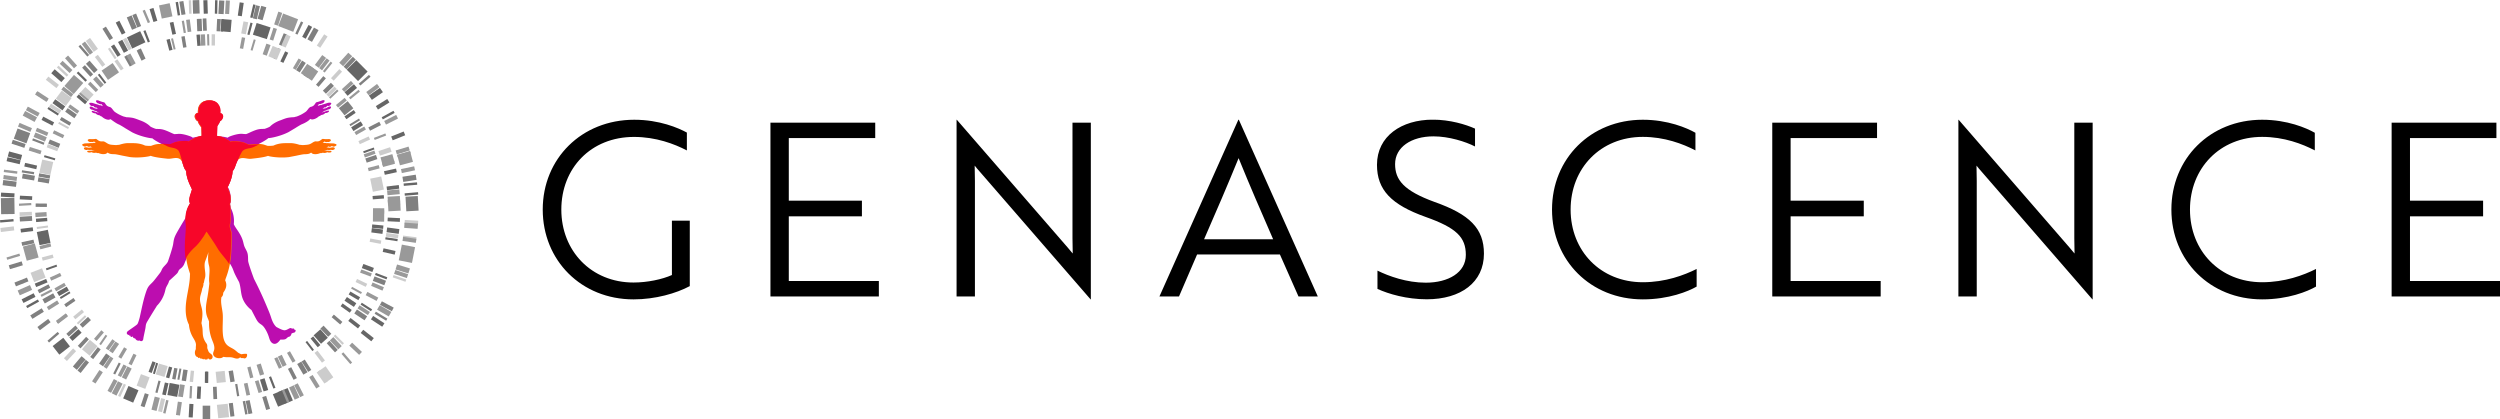 <svg xmlns="http://www.w3.org/2000/svg" viewBox="0 0 619.87 103.92"><defs><clipPath id="d"><path d="M134.57 29.69h485.31v44.54H134.57z" class="f"/></clipPath><clipPath id="e"><path d="M0 0h103.79v103.92H0z" class="f"/></clipPath><style>.f{fill:none}.g{fill:#f70629}.h{fill:#ff6d00}.i{fill:#999}.j{fill:#666}.k{fill:#bc0daf}.l{fill:#ccc}.m{fill:gray}.n{clip-path:url(#e)}.o{clip-path:url(#d)}</style></defs><g id="b"><g id="c"><g><g class="o"><path d="M157.08 74.23c-12.93 0-22.51-9.64-22.51-22.27s9.64-22.27 22.69-22.27c6.28 0 10.95 2.04 13.05 3.18v4.43c-3.11-1.62-7.66-3.35-13.11-3.35-10.72 0-18.02 7.78-18.02 18.02s7.42 18.08 17.9 18.08c3.41 0 7.12-.78 9.52-1.86V54.72h4.43v16.22c-3.35 1.79-8.5 3.29-13.95 3.29M191.03 73.51v-43.1h25.98v3.83h-21.43v15.51h18.13v3.89h-18.13v16.04h22.33v3.83h-26.88zM242.93 42.56c-.42-.48-.9-1.02-1.26-1.5 0 1.2.06 2.45.06 3.83v28.62h-4.55V29.69h.06l27.48 31.67 1.26 1.5c0-1.2-.06-2.4-.06-3.83V30.41h4.55v43.82h-.06l-27.48-31.67ZM307.05 29.69h.12l19.58 43.82h-4.79l-4.61-10.42h-20.53l-4.49 10.42h-4.85l19.57-43.82Zm8.62 29.63c-3.11-7.12-5.81-13.35-8.56-20.11-2.76 6.76-5.45 12.99-8.56 20.11h17.12ZM341.54 71.65V67.1c2.81 1.38 7.24 2.99 11.97 2.99 5.62 0 9.94-2.51 9.94-6.89s-2.33-6.7-9.94-9.4c-8.56-3.05-12.09-6.71-12.09-12.93 0-7.12 6.1-11.2 13.83-11.2 4.31 0 8.2 1.2 10.48 2.22v4.43c-2.34-1.2-6.47-2.51-10.3-2.51-5.51 0-9.52 2.69-9.52 6.88 0 3.89 2.1 6.59 9.82 9.4 8.62 3.05 12.21 6.52 12.21 12.81 0 7.12-5.74 11.31-14.18 11.31-4.97 0-9.46-1.31-12.21-2.57M420.38 37.29c-3.11-1.62-7.66-3.35-13.05-3.35-10.48 0-17.9 7.78-17.9 18.02s7.42 18.02 17.9 18.02c5.62 0 10.23-1.74 13.35-3.29v4.37c-2.1 1.2-6.89 3.17-13.35 3.17-12.93 0-22.51-9.64-22.51-22.27s9.58-22.27 22.51-22.27c6.23 0 10.95 2.04 13.05 3.23v4.37ZM439.43 73.51v-43.1h25.98v3.83h-21.43v15.51h18.14v3.89h-18.14v16.04h22.33v3.83h-26.88zM491.33 42.56c-.42-.48-.9-1.02-1.26-1.5 0 1.2.06 2.45.06 3.83v28.62h-4.55V29.69h.06l27.48 31.67 1.26 1.5c0-1.2-.06-2.4-.06-3.83V30.41h4.55v43.82h-.06l-27.48-31.67ZM573.95 37.29c-3.11-1.62-7.66-3.35-13.05-3.35-10.48 0-17.9 7.78-17.9 18.02s7.42 18.02 17.9 18.02c5.62 0 10.23-1.74 13.35-3.29v4.37c-2.1 1.2-6.89 3.17-13.35 3.17-12.93 0-22.51-9.64-22.51-22.27s9.58-22.27 22.51-22.27c6.23 0 10.95 2.04 13.05 3.23v4.37ZM593 73.51v-43.1h25.98v3.83h-21.43v15.51h18.13v3.89h-18.13v16.04h22.33v3.83H593z"/></g><g class="n"><path d="m44.964 9.086.828-.138.46 2.752-.828.138zM34.167 12.357l.764-.349 1.157 2.54-.765.348zM30.811 14.07l.731-.413 1.374 2.429-.732.413zM14.834 29.737l.427-.723 2.403 1.416-.426.724zM9.563 43.793l.153-.826 2.743.509-.153.825zM8.835 51.29l.008-.84 2.79.026-.008.84zM15.925 75.462l2.3-1.58.475.693-2.3 1.58zM42.687 93.956l.509-2.744.825.154-.508 2.743zM82.227 78.643l.546-.639 2.121 1.812-.545.639zM78.35 20.996l1.813-2.122.638.546-1.812 2.121z" class="m"/><path d="m33.89 12.527.451-.215 1.2 2.518-.45.215zM43.982 94.096l.51-2.743.491.092-.51 2.743zM86.633 30.85l2.38-1.457.26.426-2.379 1.457zM75.21 18.585l1.58-2.3.413.284-1.58 2.299zM67.864 14.502l1.068-2.577.462.191-1.068 2.577zM16.159 27.694l.633-.887 2.271 1.62-.633.888zM11.95 35.598l.418-1.007 2.578 1.068-.418 1.007zM9.351 45.03l.18-1.075 2.752.461-.18 1.075zM19.756 80.453l2.057-1.885.736.804-2.057 1.884zM45.04 94.362l.413-2.76 1.078.162-.413 2.759zM56.676 92.015l1.075-.175.448 2.754-1.076.175zM79.434 81.486l.79-.75 1.92 2.024-.79.75zM90.578 39.3l2.646-.886.346 1.034-2.646.885zM80.049 22.477l1.99-1.956.764.778-1.99 1.955zM73.399 17.38l1.5-2.354.918.586-1.5 2.353zM84.018 26.822l2.184-1.736 1.407 1.769-2.184 1.736zM91.33 31.594l2.712-1.396.42.818-2.711 1.396zM69.176 11.056l1.18-2.813.848.356-1.18 2.813zM53.69 7.74l.147-3.046.92.045-.148 3.046zM50.25 4.59l.92-.036.119 3.048-.92.036zM20.36 16.777l.68-.618 2.05 2.258-.68.619zM5.32 60.065l2.982-.646.195.899-2.981.646zM9.318 71.902l2.712-1.395.421.818L9.74 72.72zM16.448 82.767l2.258-2.05.619.682-2.259 2.05zM19.286 85.754l2.071-2.239.675.625-2.071 2.238zM22.371 88.487l1.868-2.41.727.563-1.868 2.41zM52.802 95.92l.919-.035.119 3.047-.92.036zM71.394 91.464l.818-.421 1.396 2.711-.818.422zM74.783 89.636l.778-.49 1.626 2.58-.778.49zM81.008 85.111l.68-.618 2.051 2.258-.68.618zM7.982 34.816l.195-.515 2.852 1.081-.195.514zM5.385 42.755l.084-.543 3.015.465-.084.544zM14.026 79.782l2.362-1.929.348.426-2.362 1.93zM28.07 92.614l1.375-2.723.49.248-1.374 2.723zM38.514 97.306l.777-2.95.532.14-.777 2.95zM58.296 95.26l.542-.088.49 3.011-.544.088zM100.543 48.772l3.045-.172.205 3.625-3.046.171zM48.796 4.697l1.189-.046.119 3.047-1.19.047zM21.313 15.817l.895-.785 2.01 2.294-.895.785zM5.45 44.239l.202-1.173 3.005.517-.202 1.173zM4.875 53.738l3.045-.172.067 1.188-3.045.172zM10.517 74.206l2.661-1.49.581 1.039-2.66 1.49zM24.568 90.147l1.74-2.506.977.679-1.74 2.505zM73.683 90.262l1.028-.6 1.536 2.636-1.028.599zM87.842 77.722l.662-.989 2.535 1.695-.661.99zM92.44 69.644l.422-1.113 2.852 1.082-.422 1.113zM94.205 75.593l.477-.89 2.944 1.577-.477.89zM85.194 16.52l2.285-2.436.737.691-2.285 2.436zM62.696 4.552l.76-3.253.984.23-.76 3.253zM47.767.063 49.406.01l.106 3.338-1.639.052zM32.81 3.734l.938-.375 1.242 3.1-.938.376zM25.405 7.133l.858-.533 1.761 2.838-.858.533zM2.862 35.62l.316-.96 3.173 1.042-.315.96zM2.171 65.773l3.197-.967.293.967-3.197.967zM3.579 70.065l3.1-1.242.376.938-3.1 1.242zM7.502 78.202l2.838-1.761.533.858-2.838 1.761zM9.27 81.079l2.673-2.003.605.809-2.673 2.002zM19.204 91.858l2.064-2.625.794.624-2.064 2.626zM34.875 100.66l1.042-3.173.96.315-1.042 3.173zM50.25 100.58h1.87v3.34h-1.87zM56.73 100l1.003-.12.397 3.317-1.003.12zM60.91 99.415l.989-.207.685 3.269-.989.207zM65.029 98.46l.966-.292.967 3.197-.966.293zM69.037 97.154l.938-.376 1.242 3.1-.938.376zM92.885 77.794l.31-.514 2.858 1.729-.31.513zM88.955 20.75l2.527-2.184.392.454-2.527 2.184zM73.214 8.333l1.42-3.023.543.255-1.42 3.023zM44.47.413l.998-.16.526 3.299-.997.159zM19.466 11.504l.454-.392 2.184 2.527-.454.392zM11.767 84.48l2.528-2.182.392.454-2.528 2.183zM60.178 99.507l.59-.113.626 3.281-.589.113zM.221 49.131l3.34-.048.058 3.98-3.34.048zM99.783 43.825l3.3-.513.2 1.285-3.3.512zM76.219 9.75l1.628-2.917 1.135.634-1.628 2.916zM63.858 4.651l.93-3.207 1.249.362-.93 3.208zM54.151 3.435 54.336.1l1.298.072-.185 3.335zM31.436 4.315l1.198-.505 1.296 3.078-1.198.505zM.643 45.922l.163-1.29 3.313.417-.162 1.29zM18.065 90.87l2.154-2.551.994.838-2.155 2.552zM3.42 34.396l.93-2.535 3.136 1.152-.931 2.534z" class="m"/><path d="m9.127 57.525 2.734-.556.661 3.254-2.734.556zM48.712 8.612l.837-.066.219 2.781-.838.066zM41.276 9.86l.813-.21.698 2.7-.813.211zM18.972 24.038l.545-.64 2.122 1.813-.546.639zM8.898 54.223l2.781-.219.066.838-2.781.219zM36.828 92.189l.978-2.613.787.294-.978 2.613zM41.153 93.576l.746-2.688.81.225-.746 2.688zM50.788 94.937l.026-2.79.84.008-.026 2.79zM77.006 83.942l.648-.534 1.774 2.153-.648.534zM84.453 75.914l.488-.684 2.271 1.621-.488.684zM86.449 73.01l.426-.724 2.404 1.417-.427.724zM92.212 56.482l.081-.837 2.777.268-.08.836zM92.372 48.598l2.781-.219.066.838-2.782.218zM85.409 28.861l2.3-1.58.475.693-2.3 1.58zM69.506 15.236l1.2-2.519.759.362-1.201 2.518zM24.258 18.568l.397-.304 1.698 2.213-.396.304zM10.902 38.957l.142-.48 2.675.793-.142.48zM11.378 66.544l2.63-.93.167.47-2.63.931zM14.828 73.704l2.38-1.458.26.427-2.379 1.457zM37.922 92.627l.792-2.675.48.142-.793 2.675z" class="j"/><path d="m50.975 92.163.5-.013.073 2.79-.5.012zM75.751 84.83l.397-.304 1.698 2.213-.397.305zM90.046 37.507l2.63-.932.167.472-2.63.931zM14.12 72.448l2.428-1.373.537.948-2.429 1.374zM85.418 74.559l.602-.91 2.326 1.54-.601.91zM89.71 66.472l.382-1.02 2.614.977-.382 1.02zM92.062 57.63l.142-1.081 2.766.365-.142 1.08zM87.06 31.564l2.378-1.457.57.93-2.38 1.456zM77.747 83.149l1.693-1.497 1.848 2.09-1.693 1.497zM42.09 5.624l.9-.195.646 2.98-.9.195zM27.515 11.5l.779-.49 1.626 2.58-.779.491zM10.298 29.731l.429-.814 2.699 1.42-.429.815zM6.02 41.281l.203-.897 2.975.674-.204.897zM4.903 49.436l.044-.92 3.047.148-.045.918zM5.086 56.746l3.026-.384.116.913-3.026.383zM8.619 70.319l2.823-1.155.348.852-2.823 1.154zM40.213 97.81l.674-2.975.897.203-.674 2.975zM48.797 98.859l.148-3.047.919.045-.148 3.046zM86.349 79.566l.563-.727 2.411 1.868-.563.727zM94.89 62.46l.203-.896 2.974.674-.203.897zM96.095 54.862l.044-.918 3.046.147-.044.919zM95.847 46.252l3.026-.383.116.913-3.026.383zM95.214 42.445l2.98-.647.196.9-2.98.646zM61.324 8.548l.777-2.95.532.14-.777 2.95zM54.741 7.772l.148-3.046.55.026L55.29 7.8zM35.552 7.687l.513-.2 1.104 2.843-.512.2zM19.022 18.12l.387-.39 2.166 2.148-.388.39zM11.759 26.995l.297-.462 2.565 1.65-.298.463zM66.686 93.504l.513-.198 1.103 2.843-.513.2zM89.41 75.523l.298-.463 2.564 1.651-.297.463zM92.985 68.186l.195-.515 2.851 1.082-.195.514zM95.517 59.354l.084-.544 3.014.466-.084.543zM62.7 8.601l.93-2.904 3.457 1.107-.93 2.905zM31.476 9.274l3.283-1.548 1.3 2.76-3.283 1.547zM85.422 22.851l2.329-1.97.768.91-2.328 1.969zM29.268 10.414l1.048-.563 1.443 2.687-1.049.563zM13.01 25.574l.696-.966 2.474 1.782-.695.966zM17.176 83.656l2.259-2.05.8.88-2.259 2.05zM64.459 94.136l1.137-.353.903 2.913-1.137.353zM95.841 57.574l.161-1.179 3.022.412-.16 1.18z" class="j"/><path d="m54.718 7.754.254-3.04 2.462.206-.254 3.04zM41.498 97.947l.57-2.996 2.426.461-.57 2.996zM89.435 82.563l.624-.794 2.626 2.064-.624.794zM91.97 79.183l.552-.846 2.796 1.828-.553.845zM96.992 33.848l3.1-1.242.376.937-3.1 1.242zM93.184 26.304l2.838-1.761.532.858-2.837 1.761zM74.92 9.137l1.576-2.945.89.477-1.576 2.945zM58.957 3.885l.475-3.306 1 .143-.475 3.306zM50.416.068l1.01-.032.106 3.338-1.01.033zM37.08 2.254l.967-.292.967 3.196-.967.293zM28.698 5.602l.9-.456 1.508 2.98-.9.456zM1.63 39.964l.23-.983 3.252.761-.23.983zM.216 48.764l.056-1.008 3.335.184-.056 1.009zM5.36 74.216l2.981-1.508.456.901-2.98 1.508zM46.776 103.465l.184-3.335 1.008.055-.184 3.335zM100.073 45.491l3.328-.28.05.597-3.327.281zM100.322 47.935l3.328-.282.05.598-3.327.282zM94.631 29.078l2.926-1.61.29.525-2.926 1.61zM62.03 4.33l.762-3.251.584.137-.761 3.252zM53.26 3.39l.068-3.34.6.013-.068 3.34zM43.54.554l.593-.094.525 3.298-.592.095zM.003 54.584l3.328-.282.05.598-3.327.282zM6.466 75.87l2.926-1.611.29.525-2.927 1.611zM67.653 97.76l3.668-1.544 1.296 3.078-3.668 1.544zM85.974 17.279l2.369-2.355 2.806 2.823L88.78 20.1zM91.462 23.694l2.74-1.908.743 1.067-2.74 1.908zM12.703 18.155l.856-.979 2.514 2.199-.856.979zM1.921 38.8l.34-1.254 3.224.874-.34 1.254zM13.052 85.803l2.638-2.049 1.656 2.133-2.638 2.048zM30.536 98.779l1.314-3.071 2.482 1.062-1.314 3.07z" class="j"/><path d="m52.457 11.288.025-2.79.84.008-.025 2.79zM28.388 15.171l.692-.475 1.58 2.3-.692.475zM11.579 36.527l.294-.787 2.613.977-.294.787zM10.373 63.827l2.697-.714.215.812-2.697.714zM18.142 78.516l2.153-1.774.534.648-2.153 1.774zM47.03 94.656l.267-2.777.836.08-.267 2.777zM88.169 69.924l.362-.759 2.518 1.202-.362.758zM91.656 59.96l.153-.827 2.743.51-.153.825zM92.484 52.95l.007-.84 2.79.024-.007.84zM88.868 34.987l2.539-1.156.348.764-2.54 1.157zM80.93 23.418l1.99-1.955.588.599-1.99 1.955zM14.424 30.662l.239-.44 2.451 1.332-.238.44zM9.103 56.278l2.766-.364.065.496-2.766.364zM19.042 80.088l2.024-1.92.345.363-2.025 1.92zM91.787 44.304l2.734-.555.662 3.253-2.735.556zM9.755 42.807l.72-3.241 2.723.604-.719 3.241zM19.631 23.235l1.527-1.666 2.057 1.885-1.527 1.666zM38.622 92.823l.793-2.675 2.167.642-.793 2.675zM53.465 92.19l2.248-.23.284 2.775-2.249.23zM66.541 13.956l1.069-2.578 2.087.866-1.068 2.577zM82.064 19.38l2.072-2.238.675.625-2.072 2.239zM30.487 9.765l.818-.42 1.395 2.711-.818.421zM23.522 14.145l.732-.557 1.846 2.428-.733.557zM12.154 26.487l.497-.773 2.565 1.65-.498.774zM4.842 52.631l3.048-.119.035.92-3.047.118zM77.99 87.502l.732-.557 1.845 2.428-.732.557zM95.655 58.69l.124-.911 3.022.412-.124.911zM96.164 50.09l3.048-.119.035.92-3.047.118zM26.77 12.112l.46-.301 1.672 2.551-.46.301zM82.737 83.352l.387-.39 2.166 2.147-.388.39zM69.738 11.316l1.23-2.792 1.088.48-1.228 2.791zM59.802 8.291l.57-2.996 1.169.222-.57 2.996zM33.879 95.622l1.069-2.857 2.145.803-1.07 2.856zM93.827 37.457l2.897-.954.372 1.13-2.896.955zM13.84 24.455l1.478-1.979 2.443 1.826-1.478 1.979zM7.574 67.635l2.843-1.104.894 2.302-2.843 1.104zM20.327 86.61l1.951-2.345 1.899 1.58-1.951 2.344zM100.311 55.542l.056-1.009 3.335.185-.056 1.008zM78.55 11.297 80.378 8.5l.845.552-1.827 2.796zM11.363 19.78l.624-.794 2.626 2.064-.624.794zM.097 56.524l3.316-.397.12 1.003-3.316.397zM15.846 88.821l2.284-2.436.737.69-2.284 2.437zM39.19 101.97l.761-3.252.984.23-.761 3.253zM97.379 68.772l.196-.567 3.155 1.096-.196.567zM99.887 59.004l.075-.595 3.314.416-.075.596zM46.798.074l.6-.02.106 3.339-.6.02zM14.107 16.718l.41-.437 2.437 2.285-.41.438zM29.265 98.163l1.42-3.023.544.255-1.42 3.023zM78.846 92.126l.492-.343 1.908 2.742-.493.343zM21.276 10.163l1.054-.76 1.955 2.707-1.054.761zM53.773 100.382l2.686-.274.34 3.323-2.687.274z" class="l"/><path d="m78.52 92.356 2.216-1.543 1.908 2.742-2.216 1.542z" class="l"/><path d="m59.463 11.975.509-2.743.825.153-.508 2.743zM21.795 20.854l.6-.59 1.955 1.99-.599.59zM16.888 26.579l.487-.684 2.272 1.62-.488.684zM13.065 33.067l.362-.758 2.518 1.201-.362.758zM9.79 61.007l2.7-.699.21.814-2.7.698zM12.35 68.826l2.539-1.157.348.765-2.539 1.157zM13.502 71.497l2.428-1.374.414.732-2.429 1.373zM23.31 84.009l1.812-2.122.639.546-1.812 2.121zM26.232 86.382l1.621-2.271.684.488-1.62 2.271zM29.348 88.51l1.417-2.405.724.427-1.417 2.404zM31.88 90.212l1.202-2.518.758.361-1.201 2.518zM61.313 91.092l.813-.21.699 2.7-.814.211zM68.001 88.887l.765-.348 1.157 2.539-.765.348zM71.16 87.494l.732-.414 1.373 2.429-.73.414zM89.286 67.596l.295-.787 2.613.977-.295.787zM91.21 41.638l2.701-.698.21.813-2.7.698zM90.191 38.258l2.63-.932.28.792-2.63.931zM87.887 32.752l2.428-1.373.414.731-2.429 1.373zM83.296 26.04l2.153-1.774.534.648-2.153 1.774zM75.568 18.83l1.621-2.27.684.488-1.62 2.27zM72.617 16.905l1.416-2.404.723.426-1.416 2.404zM51.342 8.49l.5-.013.072 2.79-.5.012zM42.407 9.595l.486-.117.652 2.713-.486.117zM19.593 23.302l.325-.38 2.121 1.812-.325.38zM24.607 85.296l1.581-2.299.412.283-1.581 2.3zM87.054 71.56l.238-.44 2.452 1.331-.238.44zM81.567 24.117l2.025-1.92.344.363-2.024 1.92zM62.13 12.426l.793-2.675.48.142-.793 2.675zM25.191 17.512l2.737-1.88 1.58 2.3-2.737 1.88z" class="i"/><path d="m74.586 18.137 1.581-2.299 2.736 1.881-1.58 2.3zM92.459 54.936l.03-3.32 2.79.024-.03 3.32zM49.724 8.55l1.089-.048.12 2.787-1.088.048zM31.349 13.783l.958-.52 1.33 2.452-.957.52zM23.074 19.643l.816-.722 1.849 2.09-.817.722zM8.74 52.748l2.784-.17.067 1.089-2.785.17zM27.043 86.973l1.58-2.3.899.618-1.58 2.3zM63.612 90.464l1.04-.328.838 2.661-1.04.328zM68.883 88.438l.984-.47 1.2 2.52-.983.468zM65.125 13.446l.932-2.63 1.028.365-.932 2.63zM15.966 21.323l2.37-2.749 2.31 1.992-2.37 2.749zM84.758 22.11l2.258-2.05.619.68-2.258 2.05zM79.119 16.875l1.868-2.412.727.564-1.868 2.41zM66.863 9.791l.931-2.904.876.28-.93 2.905zM46.143 4.93l.913-.115.384 3.026-.913.115zM15.208 22.206l.564-.727 2.41 1.868-.563.727zM8.831 32.537l.356-.848L12 32.87l-.356.848zM7.116 37.315l.28-.876 2.905.931-.28.876zM11.593 76.115l2.58-1.626.49.778-2.58 1.626zM13.87 79.547l2.429-1.845.556.733-2.428 1.845zM25.683 90.934l1.651-2.564.774.498-1.652 2.564zM29.198 93.069l1.42-2.7.815.43-1.421 2.698zM60.467 95.117l.9-.195.646 2.98-.9.196zM63.205 94.536l.88-.272.903 2.913-.88.272zM88.654 76.475l.498-.773 2.565 1.65-.498.774zM90.669 73.192l.428-.814 2.699 1.421-.429.814zM92.02 70.882l.355-.849 2.813 1.18-.356.849zM86.533 24.196l2.362-1.929.348.426-2.362 1.93zM80.07 17.647l1.91-2.378.428.345-1.91 2.378zM45.066 5.198l.543-.088.49 3.01-.543.088zM4.693 50.495l3.045-.172.031.549-3.045.172zM10.045 73.115l2.712-1.396.252.489-2.712 1.396zM46.962 98.753l.147-3.047.55.027-.148 3.046zM96.136 49.637l3.045-.173.031.55-3.045.172zM94.741 40.518l2.943-.801.145.53-2.943.802zM92.707 34.19l2.843-1.105.199.513-2.843 1.105zM5.676 61.146l2.943-.8.954 3.502-2.943.8z" class="i"/><path d="m96.1 48.772 3.045-.172.205 3.625-3.045.172zM78.075 16.094l1.825-2.443.953.712-1.825 2.443zM8.326 33.947l.46-1.097 2.813 1.18-.46 1.098zM30.21 93.568l1.373-2.723 1.063.536-1.374 2.723zM44.172 98.3l.465-3.013 1.176.181-.465 3.014zM81.781 84.394l.867-.816 2.09 2.222-.867.816zM95.973 47.231l3.037-.278.108 1.185-3.037.278zM94.342 39.022l2.943-.802.649 2.384-2.943.8zM68.995 6.46l1.206-3.114 3.712 1.437-1.206 3.114zM98.869 64.549l.77-3.905 3.277.647-.77 3.905zM86.615 85.704l.691-.737 2.436 2.285-.691.737zM97.708 67.912l.315-.96 3.174 1.042-.315.96zM99.8 59.74l.143-1 3.306.474-.144 1zM99.423 41.922l3.269-.685.207.988-3.27.686zM98.104 37.309l3.196-.968.293.967-3.197.967zM95.251 29.996l2.98-1.508.456.901-2.98 1.508zM90.812 22.818l2.673-2.002.606.808-2.674 2.002zM67.972 6.055l1.042-3.173.96.315-1.042 3.173zM55.805 3.435 55.989.1l1.009.055-.185 3.335zM20.263 10.906l.809-.605 2.002 2.673-.809.605zM16.123 14.442l.752-.673 2.228 2.488-.753.674zM14.826 15.816l.691-.737 2.436 2.286-.69.736zM8.722 23.446l.553-.845 2.796 1.827-.553.845zM6.418 27.327l.476-.89 2.945 1.576-.477.89zM4.455 31.391l.398-.928 3.07 1.314-.397.928zM.796 44.396l.144-1 3.306.475-.144 1zM22.824 94.544l1.827-2.796.845.552-1.827 2.796zM26.653 96.924l1.577-2.944.89.476-1.577 2.945zM43.624 102.888l.474-3.306 1 .143-.475 3.307zM72.928 95.492l.9-.456 1.508 2.98-.9.457zM76.658 93.5l.858-.533 1.761 2.838-.858.532zM98.459 38.416l3.196-.967.174.574-3.197.967zM35.358 2.657l.553-.233 1.296 3.079-.553.233z" class="i"/><path d="m8.778 23.364.31-.513 2.858 1.729-.31.513zM.931 42.663l.075-.595 3.314.417-.075.595zM1.61 63.838l3.197-.967.173.574-3.197.967zM40.447 102.413l.761-3.252.584.137-.761 3.252zM69.897 96.797l.553-.233 1.297 3.078-.553.233zM84.671 87.75l.454-.393 2.184 2.527-.454.392zM93.493 76.786l.653-1.124 2.888 1.678-.653 1.124zM98.067 66.815l.384-1.242 3.19.986-.383 1.242zM100.214 56.497l.094-1.297 3.331.242-.094 1.297zM84.116 15.552l2.242-2.476.964.873-2.243 2.475zM5.63 28.662l.613-1.147 2.945 1.577-.614 1.146zM4.375 72.032l3.055-1.35.526 1.189L4.9 73.22zM27.72 97.508l1.526-2.971 1.156.594-1.525 2.971zM37.552 101.573l.817-3.238 1.26.318-.816 3.238zM71.667 96.074l1.18-.546 1.403 3.031-1.18.546zM98.47 38.38l3.23-.855.69 2.61-3.228.855zM39.427 1.341 42.07.788l.684 3.269-2.642.553z" class="i"/><path d="M81.76 26.42c-.32 0-.54.21-.8.34-.32.16-.69.15-1.03.24.18-.09.34-.22.46-.39l.09.03c.08.01.17 0 .25-.02.2-.07.37-.39.43-.38h.08c.08.03.15.04.23.03.16-.02.3-.09.41-.2.06-.06.11-.13.16-.2.04-.06.09-.14.11-.21 0 0 0-.21-.35-.2-.19 0-.37 0-.55.06-.14.04-.67.21-.78.25-.28.08-.57.13-.81.28H79.42c-.16.06-.43.15-.59.21h-.05s.08-.12.13-.18c.03-.05.06-.11.1-.16.02-.03.07-.14.11-.14l.04.02c.08.01.15.03.23.02.08 0 .16-.03.23-.06.05-.02.16-.07.16-.13l.05.02a.847.847 0 0 0 .62-.47c.05-.11.06-.26-.07-.32-.03-.02-.08-.02-.12-.02-.03 0-.06-.01-.08-.01h-.04l-.12.02h-.04c-.21.09-.43.18-.65.25-.19.07-.39.13-.58.18-.09.02-.19.03-.28.07-.08.03-.14.09-.2.16-.1.15-.19.3-.3.44-.07.09-.15.17-.24.25l-.1.07c-.08.05-.16.09-.24.12-.08.04-.17.07-.26.09-.09.02-.18.03-.25.09-.12.09-.24.18-.34.3-.2.24-.37.5-.59.72-.23.23-1.1.74-1.4.88-.31.14-.63.3-.96.41-.16.05-.33.07-.49.12a.76.76 0 0 1-.25.06 9.819 9.819 0 0 0-1.37.13c-.7.12-1.34.42-2 .66-1.58.56-2.36 1.36-2.5 1.5-.14.15-1.27.61-1.47.61-.35 0-.7 0-1.04.04-.33.04-.66.11-.97.22-1.22.41-2.31 1.06-2.57 1.03-.24-.02-.48-.02-.72-.05-1.1-.14-2.71.44-3.08.57-.24.08-.47.21-.68.37 0 0-.98-.29-2.13-.34h-.04l-.55-.1c0-.54.03-1.58.09-2.43.31-.48.57-.91.61-1.07 0-.03.01-.07.02-.11.38-.13.77-.74.77-1.2 0-.49-.29-.78-.67-.82.01-.39.02-.68.02-.68s-.08-2.48-2.69-2.48c-2.81 0-2.81 2.48-2.81 2.48s-.02.28-.03.68h-.02c-.42 0-.75.3-.75.82 0 .47.41 1.09.8 1.2v.06c.06.35.43.91.84 1.44.04.78.06 1.64.07 2.11l-.45.1c-.06.02-.12.03-.18.05-.88.1-1.54.3-1.54.3-.2-.16-.43-.28-.68-.37-.38-.13-1.98-.71-3.08-.57-.24.03-.48.02-.72.05-.27.03-1.36-.62-2.57-1.03a4.55 4.55 0 0 0-.97-.22c-.35-.04-.69-.03-1.04-.04-.19 0-1.33-.47-1.47-.61-.14-.14-.92-.94-2.5-1.5-.66-.24-1.31-.53-2-.66-.36-.06-.72-.1-1.09-.12-.09 0-.19 0-.28-.01-.09 0-.17-.04-.25-.06-.16-.05-.33-.07-.49-.12-.33-.11-.64-.26-.96-.41-.29-.13-1.15-.63-1.38-.86-.22-.22-.39-.48-.59-.72-.1-.12-.22-.21-.34-.3-.07-.05-.17-.06-.25-.09-.09-.02-.17-.05-.26-.09l-.24-.12-.1-.07c-.09-.07-.17-.16-.24-.25-.11-.14-.2-.29-.3-.44a.4.4 0 0 0-.2-.16c-.09-.03-.19-.05-.28-.07-.2-.05-.39-.11-.58-.18-.22-.08-.43-.17-.65-.25h-.04l-.12-.02h-.03c-.03 0-.06 0-.08.01-.04 0-.09 0-.12.02-.12.06-.12.22-.07.32a.847.847 0 0 0 .62.47l.05-.02c0 .06.11.11.16.13.07.03.15.05.23.06.08 0 .15 0 .23-.02l.04-.02s.09.1.11.14c.03.05.06.11.1.16.04.07.08.13.12.2h-.05c-.15-.08-.43-.17-.59-.23H24.62c-.25-.15-.54-.2-.81-.28-.11-.03-.63-.2-.78-.25-.18-.05-.37-.06-.55-.06-.35-.02-.35.2-.35.2.02.08.07.15.11.21.05.07.1.14.16.2.11.11.25.19.41.2.08 0 .15 0 .23-.02h.08c.07-.02.23.3.43.36.08.03.17.03.25.02l.09-.03c.12.17.28.3.46.39-.34-.09-.71-.08-1.03-.24-.27-.13-.48-.34-.8-.34-.1 0-.2.03-.25.11-.05.07-.05.16-.02.24.03.08.09.14.15.19.15.14.35.25.55.23H23a1.736 1.736 0 0 0 .79.32c.02 0 .03 0 .05.01.02 0 .03.02.04.03.18.15.49.33.72.38-.34 0-.95-.29-1.38-.38-.14-.03-.26-.13-.38-.06-.05.03-.09.07-.1.12-.02.09.05.16.12.21.16.12.35.2.55.24.08.02.17.02.25 0 .22.24.49.41.8.47.07.01.15.02.21.05.16.06.27.22.43.26.06.01.12.01.16.06.01.01.7.71 1.61.77.2.01.55-.14.55-.14.69.52 1.5 1.09 2.05 1.31.3.12 1.37.78 1.62.95l1.68 1c2.04 1.05 4.64 1.53 4.98 1.47.87.77 3.19 1.85 3.66 2.09.52.27 1.11.31 1.67.45.46.11.95.31 1.23.72s.88 2.75 1.03 3.2c.18.55.35 1.13.73 1.58 0 0 .11.22.12.31.07 1.34.6 2.61 1.19 3.81.1.19.2.39.25.6-.07.27-.15.54-.24.8-.19.57-.39 1.15-.4 1.75 0 .32.05.65.17.95l-.13.18c-.56.91-.85 1.96-.94 3.02-.02.21-.34.71-.34.71-.61.99-1.2 2-1.78 3.01-.32.57-.64 1.15-.81 1.79-.13.47-.17.96-.26 1.44-.24 1.2-1.19 3.93-1.19 3.93-.23.83-1.11 1.31-1.52 2.08-.1.18-.16.38-.26.56-.12.23-.28.44-.44.64l-.72.93c-.32.41-.64.83-1.01 1.21-.31.32-.65.61-.91.97-.29.4-.47.87-.63 1.34-.7 2.06-1.1 4.23-1.58 6.35 0 0-.32 1.28-.58 1.66-.19.28-2.25 1.6-2.46 1.83-.09.1-.16.23-.17.37 0 .14.05.28.17.35 0 0 .12.07.19.12.07.05.18.03.21-.05l.02.1c.02.1.1.19.2.2l.12-.07c0 .1 0 .2.07.27.06.06.16.08.25.07.09-.01.17-.06.24-.1l.08-.08c-.03.13-.01.27.07.37.07.07.17.11.27.14.05.02.11.03.16.02l.15.19c.1.19.31.31.52.36.13.03.26.04.39 0l.13-.02c.12.18.39.21.57.1.18-.11.28-.33.29-.54 0-.21.42-2.04.52-2.6.06-.33.07-.67.16-1 .09-.31.26-.6.43-.88.74-1.24 1.49-2.46 2.26-3.68l-.2.19a7.902 7.902 0 0 0 2.22-3.8c.07-.27.12-.54.21-.8.21-.56.61-1.04.75-1.61l.07-.2c.57-.51 1.14-1.03 1.7-1.56.18-.17.36-.34.47-.56.08-.15.13-.32.22-.46.16-.26.43-.42.66-.62.23-.2.42-.45.57-.72.17-.32.26-.66.42-.99.52-1.12 1.2-2.12 2.09-2.99.21-.2.43-.4.64-.61.38-.38.73-.8 1.06-1.23.58-.77 1.11-1.58 1.57-2.43 0 0 2.37 3.42 2.69 4.02.22.41.51.79.8 1.15 1.04 1.28 2.21 2.5 2.86 4.01.17.4.3.82.49 1.22.32.7 1.09 2.1 1.09 2.1.43 1.23.39 2.54.77 3.75.4 1.27 1.25 2.38 2.31 3.19 0 0 .71 1.4 1.06 2.04.22.41.45.83.8 1.14.26.24.58.4.84.63.28.25.5.56.7.88.37.6.66 1.24.88 1.9.12.38.22.77.43 1.11.2.34.53.63.93.67.64.06 1.14-.52 1.52-1.05h.46c.32 0 .66-.01.93-.19.21-.14.36-.36.58-.46.09-.04.19-.05.29-.09.3-.13.44-.47.52-.78 0 0 .31-.14.47-.17.07-.01.14-.02.2-.05.21-.08.36-.32.33-.54a.16.16 0 0 0-.05-.11c-.06-.04-.14.01-.2-.02-.04-.03-.05-.08-.06-.13-.07-.23-.44-.3-.59-.11-.04-.13-.19-.21-.33-.21s-.27.06-.39.12c-.36.19-.73.43-1.14.43-.22 0-.43-.08-.64-.15-.48-.17-1.38-.67-1.38-.67-.67-.63-1.04-1.52-1.31-2.38-.32-1.01-.76-2-1.17-2.98-.83-1.98-1.73-3.94-2.7-5.85l-.18-.36c-.07-.13-.14-.27-.2-.4 0 0-1.42-3.82-1.44-4.46-.02-.64.01-1.29-.17-1.91-.18-.61-.57-1.13-.78-1.72-.14-.39-.21-.8-.32-1.19-.28-1.03-.84-1.96-1.44-2.84-.3-.44-.62-.89-.83-1.38v-.12a6.84 6.84 0 0 0-.76-3.9c-.03-.37-.1-.73-.2-1.09h.06c.42-.54.06-3.28-.61-4.1.6-1.2 1.12-2.47 1.19-3.81 0-.09.12-.31.12-.31.37-.46.54-1.03.73-1.58.15-.45 1.2-2.79 1.48-3.2.28-.4.77-.61 1.23-.72.56-.14 1.15-.18 1.67-.45.46-.24 2.79-1.31 3.66-2.09.34.06 2.94-.42 4.98-1.47l1.68-1c.26-.17 1.32-.83 1.62-.95.54-.21 1.75-.79 2.06-1.33 0 0 .35.16.55.14.9-.07 1.6-.76 1.61-.77.03-.05.1-.04.16-.06.17-.03.28-.19.43-.26.07-.03.14-.04.21-.05.32-.06.58-.23.8-.47a.7.7 0 0 0 .25 0c.2-.04.39-.12.55-.24.07-.05.14-.13.12-.21-.01-.05-.05-.09-.1-.12-.13-.07-.24.03-.38.06-.43.09-1.04.38-1.38.38.23-.05.54-.23.72-.38.01-.01.03-.02.04-.03.02 0 .03 0 .05-.01.27-.04.53-.14.76-.3.01 0 .02-.02.03-.02h.05c.2.02.4-.09.55-.23.06-.06.12-.12.15-.19.03-.08.03-.17-.02-.24-.05-.08-.16-.1-.25-.11" class="k"/><path d="M83.16 35.69c-.18-.06-.35-.12-.54-.13-.15 0-.7-.02-.82-.03-.29-.02-.58-.07-.86-.02l-.07-.02s-.16-.05-.17-.05h-.67l.18-.15.15-.12c.03-.03.11-.11.15-.09l.03.03c.07.04.13.07.21.1.08.02.16.03.23.02.05 0 .18-.01.2-.07l.04.04c.12.02.25.02.36-.01.14-.04.27-.12.37-.22.09-.08.14-.23.05-.33-.03-.03-.07-.04-.1-.06-.02-.01-.05-.03-.07-.04 0 0-.03-.01-.03-.02l-.12-.02-.03-.02c-.23.01-.46.02-.69.02-.2 0-.41 0-.61-.03-.1-.01-.19-.03-.29-.03-.09 0-.17.04-.24.09-.15.1-.28.22-.43.31-.1.06-.2.11-.31.15l-.12.04c-.09.02-.18.03-.27.03h-.27c-.09 0-.18-.03-.27 0-.15.04-.29.09-.42.16-.27.16-.52.34-.8.47-.29.14-.61.19-.93.22-.34.03-.69.07-1.04.06-.17 0-.33-.05-.5-.05-.09 0-.18 0-.26-.03-.09-.03-.18-.06-.27-.08-.35-.11-.71-.19-1.07-.25-.7-.12-1.4-.06-2.11-.06-1.68 0-2.68.48-2.86.57-.18.09-1.4.14-1.59.08-.33-.11-.65-.23-.99-.32-.32-.08-.66-.12-.99-.13-1.28-.02-2.53.22-2.77.1-.22-.1-.45-.18-.66-.29-.98-.5-2.66-.5-3.08-.51h-.01c-.25 0-.51.03-.75.11 0 0-1.63-1.22-2.77-1.33l-.55-.1c0-.54.03-1.58.09-2.43.31-.48.57-.91.61-1.07 0-.03.01-.07.02-.11.38-.13.77-.74.77-1.2 0-.49-.29-.78-.67-.82.01-.39.02-.68.02-.68s-.08-2.48-2.69-2.48c-2.81 0-2.81 2.48-2.81 2.48s-.02.28-.03.68h-.02c-.42 0-.75.3-.75.82 0 .47.41 1.09.8 1.2v.06c.06.35.43.91.84 1.44.04.78.06 1.64.07 2.11l-.45.1c-1.46.37-2.77 1.33-2.77 1.33-.24-.08-.5-.12-.76-.11-.4 0-2.1 0-3.09.51-.21.11-.45.19-.66.29-.24.12-1.49-.12-2.77-.1-.33 0-.66.05-.99.13-.34.08-.66.2-.99.32-.18.06-1.41.01-1.59-.08-.18-.09-1.18-.57-2.86-.57-.71 0-1.41-.06-2.11.06-.36.06-.72.15-1.07.25-.09.03-.18.06-.27.08-.08.02-.17.03-.26.03-.17 0-.33.05-.5.05-.35 0-.69-.03-1.04-.06-.32-.03-.64-.08-.93-.22-.28-.13-.53-.32-.8-.47-.13-.08-.27-.12-.42-.16-.09-.03-.18 0-.27 0h-.27c-.09 0-.18-.02-.27-.03l-.12-.04c-.11-.04-.21-.09-.31-.15-.15-.09-.28-.21-.43-.31a.417.417 0 0 0-.24-.09c-.1 0-.19.02-.29.03-.2.02-.41.03-.61.03-.23 0-.46-.01-.69-.02l-.03.02-.12.02s-.03.01-.03.02c-.02.01-.05.03-.07.04-.03.02-.08.03-.1.06-.1.1-.04.24.05.33.1.1.24.18.37.22.11.03.25.04.36.01l.04-.04c.02.06.15.07.2.07.08 0 .16 0 .23-.02s.14-.06.21-.1l.03-.03s.12.07.15.09l.15.12c.06.05.12.1.18.14h-.67s-.16.05-.17.05l-.07.02c-.28-.06-.57 0-.86.02-.12 0-.67.02-.82.03-.19 0-.37.07-.54.13-.33.1-.26.3-.26.3.04.06.11.12.17.16.07.05.14.1.22.13.14.07.3.09.46.05.07-.02.14-.06.21-.09.02-.01.05-.03.07-.04.06-.03.32.22.53.21.09 0 .17-.02.24-.06l.08-.06c.17.12.37.19.57.21-.35.03-.7.16-1.05.12-.3-.04-.57-.16-.87-.05-.09.03-.18.09-.2.19-.02.08.01.17.07.23.05.06.13.1.21.13.19.08.41.12.59.03.01 0 .03-.02.05-.02h.04c.26.07.55.08.82.03h.05c.02 0 .03 0 .05.01.22.08.57.15.8.11-.32.12-1 .05-1.43.11-.14.02-.29-.04-.38.07-.04.04-.06.09-.05.15.01.09.11.13.19.16.19.06.4.07.6.04a.68.68 0 0 0 .24-.08c.29.15.6.22.91.17.07-.01.15-.03.22-.02.17 0 .33.12.49.09.06 0 .12-.03.17 0 .02.01.9.43 1.77.18.19-.05.47-.32.47-.32.47.41 1.12.4 1.71.41.32 0 1.55.27 1.85.34l1.92.37c2.27.3 4.89-.13 5.19-.31 1.08.43 3.63.66 4.15.72.58.07 1.15-.09 1.73-.15.47-.05 1-.03 1.4.26.4.29.57.78.71 1.23.18.55.35 1.13.73 1.58l.11.03v.28c.07 1.34.6 2.61 1.19 3.81.1.19.2.39.25.6-.07.27-.15.54-.24.8-.19.57-.39 1.15-.4 1.75 0 .32.05.65.17.95l-.13.18c-.56.91-.85 1.96-.94 3.02-.09 1.04.15 2.06.11 3.08-.03 1.07-.15 2.14-.18 3.21-.06 2.12.03 4.27.61 6.32.15.55.34 1.1.51 1.66l-.04.05c0 2.12-.56 4.19-.87 6.29-.31 2.1-.34 4.33.62 6.22v.06c.09 1.03.41 2.04.91 2.94.36.63.82 1.26.83 1.98 0 .23-.04.46-.04.69v.3c-.01.15-.09.28-.14.42-.13.36-.12.78.03 1.14.1.24.3.47.56.46v-.03c.02.06.05.12.09.17.07.08.16.14.26.14.04 0 .07 0 .1-.03.02-.03.02-.08-.01-.09l.03-.1.03.06c.06.11.14.22.25.29.05.03.1.04.15.04.05 0 .1-.03.13-.08l-.02-.02-.03-.16c.02.07.06.15.11.21.09.11.23.18.37.17h.06c.06-.03.05-.13.06-.19v-.04c.01.14.13.24.26.28.13.04.27.02.41 0 .1-.01.21-.03.25-.12.01-.03.02-.06.02-.09l.06-.17c.06.23.31.4.55.38.24-.01.46-.19.54-.42.08-.23.04-.49-.1-.69-.2-.28-.54-.42-.75-.69a1.5 1.5 0 0 1-.2-.4c-.06-.15-.12-.3-.17-.45-.02-.07-.05-.13-.06-.2v-.19c.01-.22.02-.46-.06-.68-.08-.21-.25-.39-.37-.58-.27-.43-.48-.9-.59-1.4-.15-.68-.09-1.39-.18-2.09-.05-.38-.14-.75-.21-1.13l-.04-.05c.18-1.07.35-2.18.18-3.27-.17-1.08-.66-2.03-.5-3.16.1-.73.44-1.41.51-2.15 0 0 .36-.67.31-1.25 0-.1.1-.17.12-.27.07-.35.12-.69.23-1.02.12-.37.14-.76.12-1.14-.02-.48-.11-.96-.15-1.44-.04-.55-.07-1.14.11-1.66.21-.58.45-1.16.64-1.75l.18-.59-.04.27c-.06.9-.12 1.82.07 2.7.05.25.13.5.17.76.04.22.05.45.06.67.02 1.11-.21 2.24-.05 3.32v.17c-.12 1.12-.27 2.24-.47 3.35-.14.76-.29 1.52-.35 2.29s-.03 1.56.2 2.3c.1.33.24.64.38.96l.18.49c-.07 1.52.18 3.05.72 4.47.16.42.35.83.47 1.27.12.44.17.9.05 1.34-.08.3-.24.58-.24.89 0 .34.22.65.51.84.29.18.63.25.97.27.27 0 .54-.02.77-.15l.34-.2c.22.06.44.08.66.09.49.02.98-.03 1.46.07.35.07.68.23 1.03.27.35.05.76-.04.96-.33.16.22.49.3.73.17.18.18.5.16.7 0 .2-.16.29-.42.3-.67 0-.12-.01-.26-.12-.32-.05-.03-.11-.03-.16-.03-.31 0-.63.02-.93.08-.08.02-.16.03-.24.02-.06 0-.11-.04-.16-.06l-.6-.29s-.48-.41-.75-.63c-.62-.5-1.43-.75-2.01-1.3-.39-.37-.64-.86-.8-1.38-.16-.51-.22-1.05-.26-1.59-.11-1.49.06-2.98 0-4.47-.07-1.48-.63-2.95-.33-4.44 0 0 .41-.26.42-.89 0-.07.03-.15.05-.22.03-.08.08-.14.13-.21.61-.9.8-1.78.35-2.77h-.03c.05-.31.16-.6.27-.89.48-1.3.82-2.65 1.03-4.02.28-1.89.3-3.81.32-5.72 0-.46 0-.93-.02-1.39h-.03c-.03-.32-.18-.62-.26-.93-.07-.29-.14-.59-.09-.88.36-2.02 0-5.24 0-5.24.21-.85.12-1.11.09-1.79-.04-.89-.6-1.68-.7-2.31.6-1.2 1.12-2.47 1.19-3.81v-.28l.11-.03c.37-.46.54-1.03.73-1.58.15-.45.31-.94.71-1.23.4-.29.93-.31 1.4-.26.58.06 1.14.22 1.73.15.51-.07 3.07-.29 4.15-.72.3.18 2.91.6 5.19.31l1.92-.37c.3-.07 1.53-.33 1.85-.34.59-.02 1.24 0 1.71-.41 0 0 .28.27.47.32.87.24 1.76-.17 1.77-.18.05-.03.11 0 .17 0 .17.03.32-.09.49-.09.07 0 .15.01.22.02.32.05.63-.02.91-.17.07.05.15.07.24.08.2.03.41.02.6-.04.08-.02.18-.07.19-.16a.27.27 0 0 0-.05-.15c-.1-.11-.24-.05-.38-.07-.43-.06-1.1 0-1.43-.11.23.03.59-.03.8-.11.02 0 .03-.01.05-.01h.05c.27.06.55.05.82-.03h.04c.02 0 .03 0 .05.02.18.09.4.05.59-.03.08-.03.15-.07.21-.13.05-.06.09-.15.07-.23-.03-.09-.11-.15-.2-.19-.3-.11-.57.01-.87.05-.35.04-.7-.09-1.05-.12.2-.02.4-.09.57-.21l.08.06c.08.04.16.06.24.06.21 0 .48-.24.53-.21l.07.04c.07.04.13.07.21.09.15.04.31.01.46-.05.08-.04.15-.08.22-.13.06-.05.13-.1.17-.16 0 0 .07-.2-.26-.3" class="h"/><path d="M54.67 62.65c.73.92 1.53 1.81 2.16 2.79.05-.24.09-.48.13-.72.3-1.89.34-3.8.37-5.72 0-.46.02-.93-.01-1.39h-.03c-.03-.32-.18-.62-.25-.93-.07-.29-.13-.59-.08-.88.29-1.54.16-3.78.09-4.76-.03-.16-.07-.33-.11-.49H57v-.02c.22-.84.14-1.1.12-1.77-.03-.89-.58-1.68-.68-2.3h-.01c.61-1.21 1.14-2.47 1.23-3.81 0-.01 0-.03.01-.05v-.23l.1-.02c.38-.46.55-1.03.74-1.58.02-.05.04-.12.08-.2.06-.17.13-.34.21-.5.38-.87 1.01-2.19 1.22-2.49.29-.4.78-.6 1.24-.71.56-.13 1.15-.17 1.68-.43.2-.1.72-.34 1.33-.65-1.23-.01-2.4.19-2.63.08-.22-.11-.45-.18-.66-.3-.98-.51-2.66-.53-3.08-.54h-.01c-.25 0-.51.03-.75.11 0 0-1.56-1.2-2.7-1.35h-.07l-.55-.11c0-.54.05-1.58.11-2.43.32-.47.58-.9.62-1.07 0-.03.01-.07.02-.11.38-.13.78-.73.78-1.19 0-.49-.29-.79-.67-.82.01-.39.02-.68.02-.68s-.06-2.48-2.66-2.5c-2.8-.02-2.83 2.45-2.83 2.45s-.02.28-.04.68h-.03c-.41 0-.75.3-.75.81 0 .47.4 1.09.79 1.21v.06c.05.35.42.92.82 1.45.04.78.05 1.64.05 2.11l-.45.1c-1.46.35-2.78 1.31-2.78 1.31-.24-.08-.5-.12-.76-.12-.4 0-2.1-.02-3.1.48-.21.11-.45.18-.66.28-.2.1-1.12-.07-2.17-.11.6.31 1.11.56 1.3.66.52.27 1.11.32 1.67.46.46.12.95.32 1.23.73.25.36.73 2.24.94 2.98.03.08.05.15.07.23.18.55.34 1.13.71 1.59l.11.03v.28c.06 1.34.57 2.61 1.16 3.82.1.2.19.39.25.6-.07.27-.16.54-.25.8-.2.57-.4 1.15-.42 1.75-.01.32.04.65.17.95l-.13.18c-.57.9-.87 1.95-.97 3.01-.1 1.04.13 2.06.09 3.08-.04 1.07-.17 2.13-.21 3.2-.06 1.42-.04 2.85.15 4.26.5-.94 1.12-1.79 1.91-2.54.21-.2.43-.4.64-.6.39-.38.74-.79 1.07-1.22.59-.76 1.12-1.57 1.59-2.42 0 0 2.34 3.44 2.66 4.05.22.41.5.79.79 1.16" class="g"/></g></g></g></g></svg>